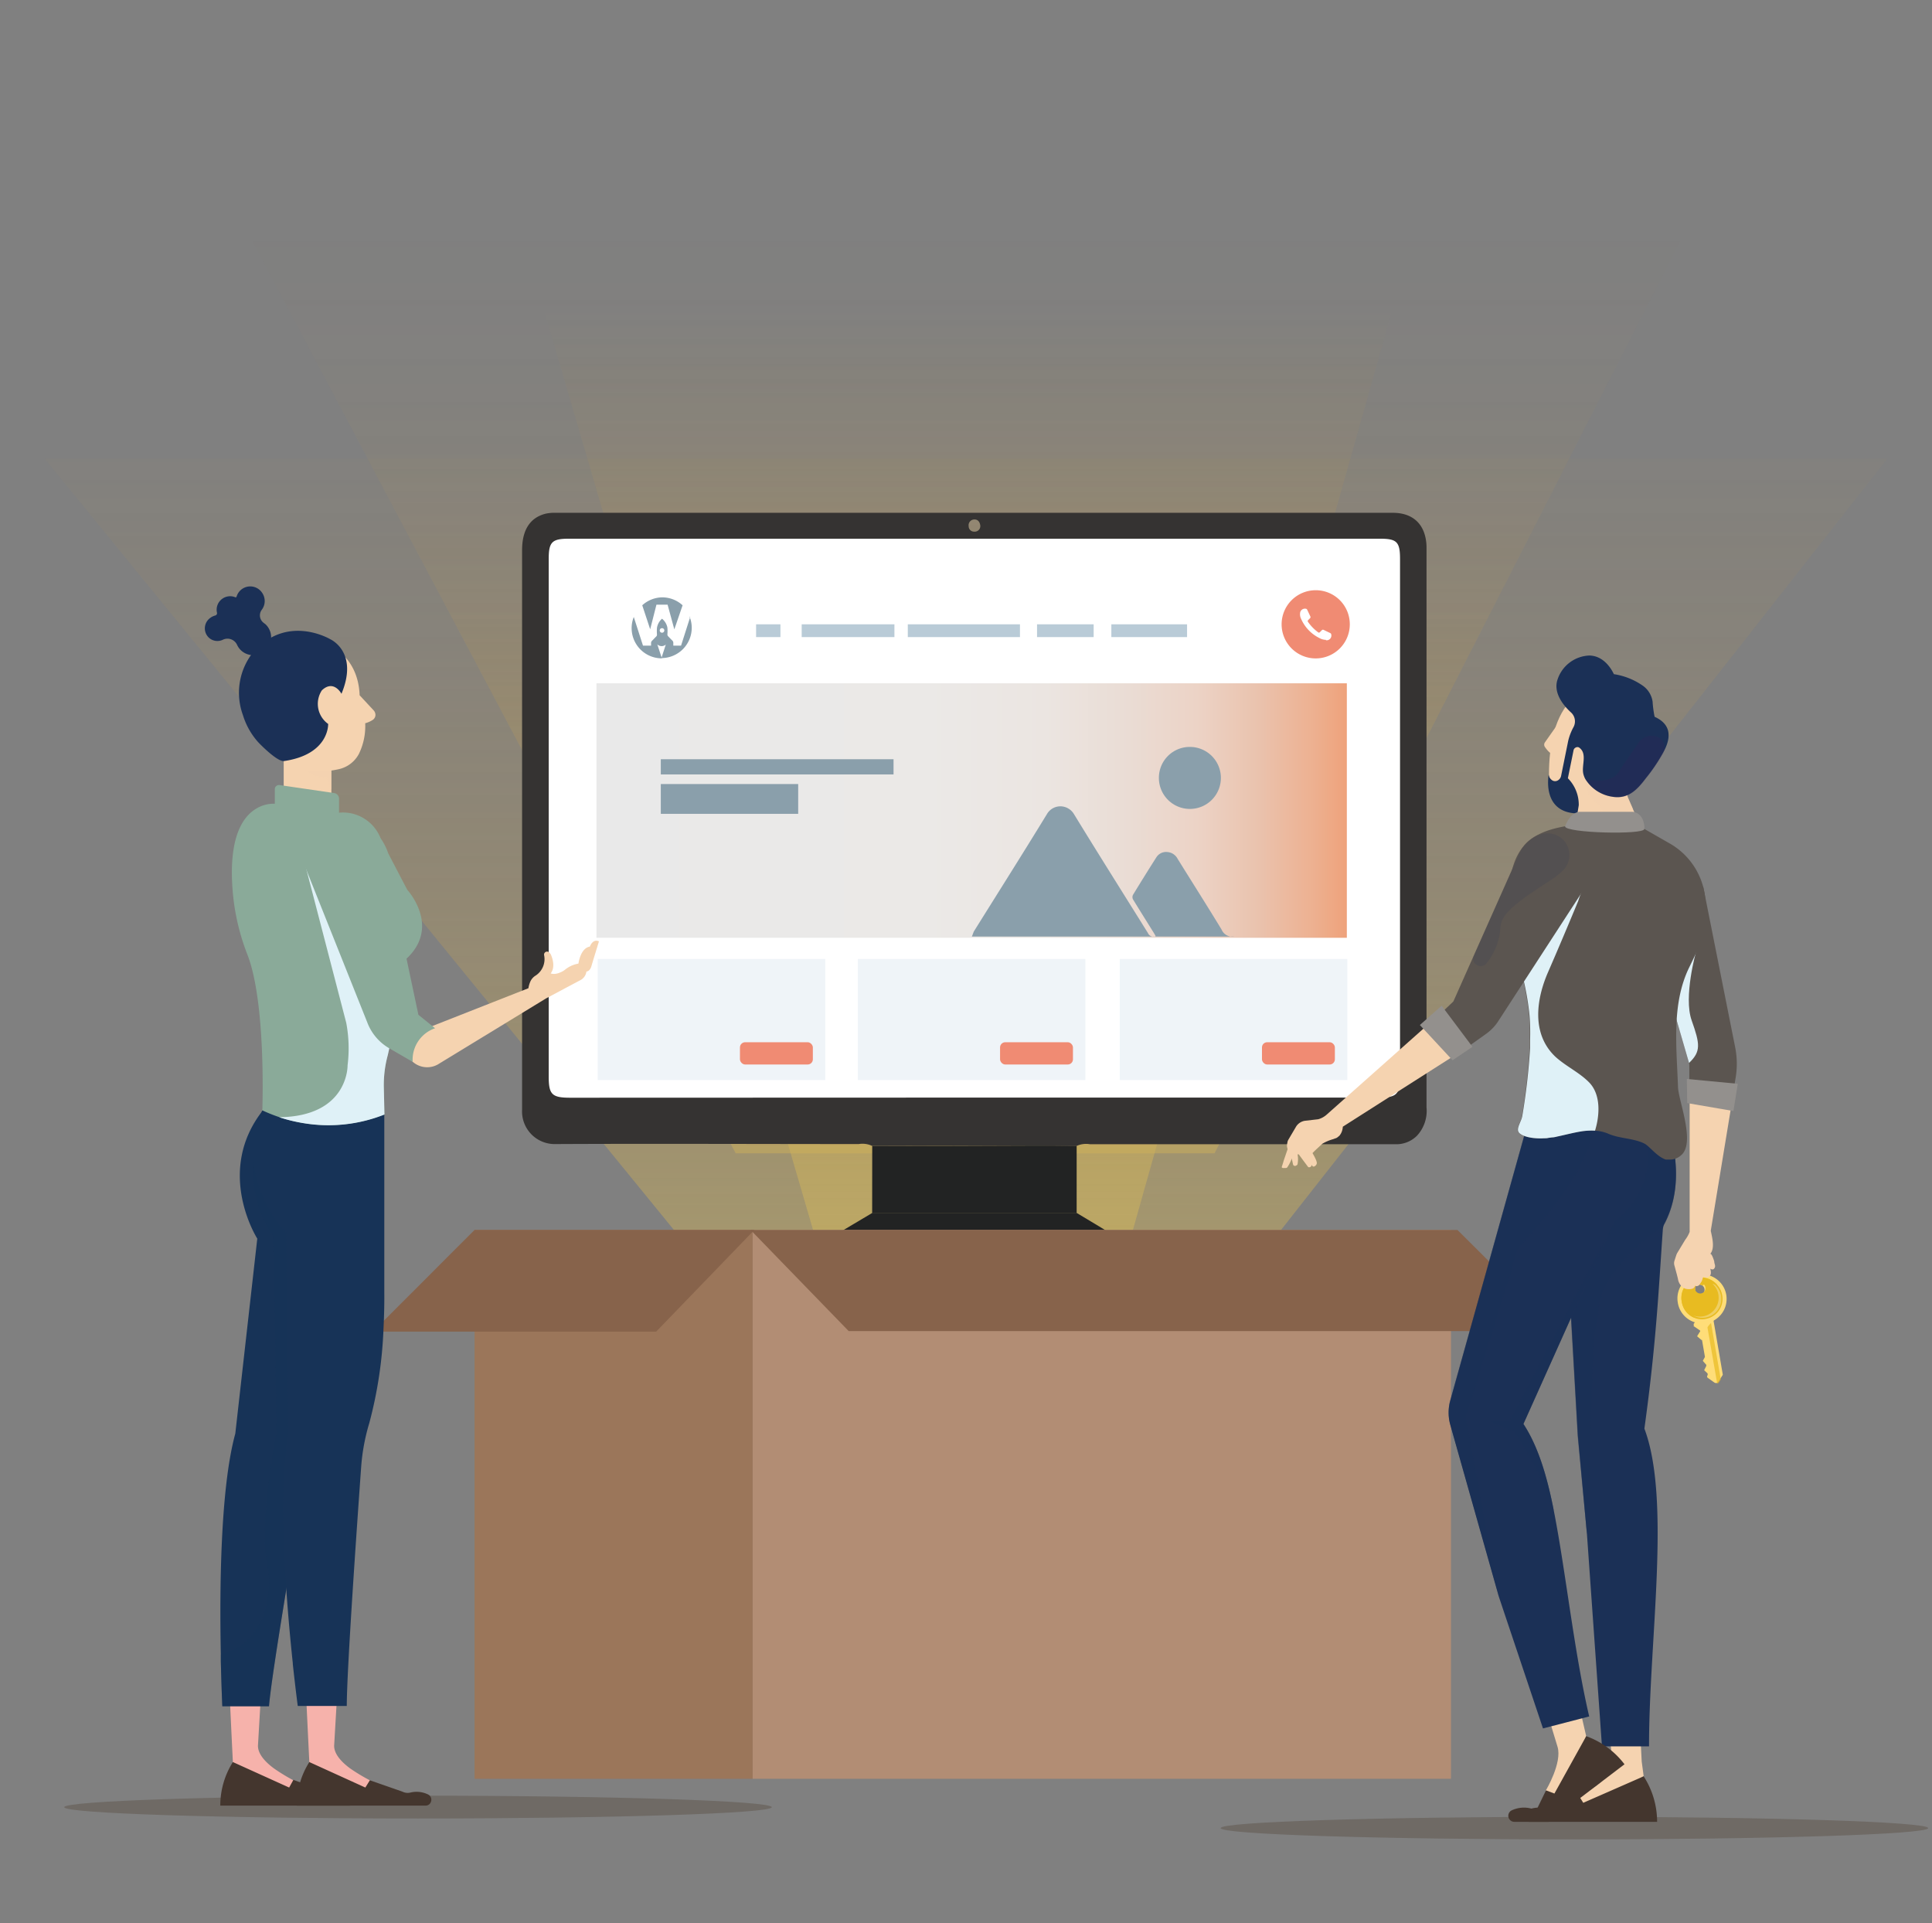<svg xmlns="http://www.w3.org/2000/svg" xmlns:xlink="http://www.w3.org/1999/xlink" viewBox="0 0 287.31 285.93"><rect x="0" y="0" width="287.31" height="285.93" fill="#808080" stroke="none"/><defs><linearGradient id="Dégradé_sans_nom_250" x1="143.65" y1="231.88" x2="143.65" y2="45.96" gradientUnits="userSpaceOnUse"><stop offset="0" stop-color="#f5dc5d" stop-opacity="0.7"/><stop offset="0.07" stop-color="#f5d757" stop-opacity="0.63"/><stop offset="0.3" stop-color="#f4c644" stop-opacity="0.41"/><stop offset="0.52" stop-color="#f3b835" stop-opacity="0.23"/><stop offset="0.72" stop-color="#f2af2a" stop-opacity="0.1"/><stop offset="0.88" stop-color="#f2a923" stop-opacity="0.03"/><stop offset="1" stop-color="#f2a721" stop-opacity="0"/></linearGradient><linearGradient id="Dégradé_sans_nom_250-2" x1="143.65" y1="220.33" x2="143.65" y2="34.4" xlink:href="#Dégradé_sans_nom_250"/><linearGradient id="Dégradé_sans_nom_255" x1="143.79" y1="231.88" x2="143.79" y2="45.96" gradientUnits="userSpaceOnUse"><stop offset="0" stop-color="#f5dc5d" stop-opacity="0.7"/><stop offset="0.02" stop-color="#f5db5c" stop-opacity="0.69"/><stop offset="0.7" stop-color="#f3b632" stop-opacity="0.2"/><stop offset="1" stop-color="#f2a721" stop-opacity="0"/></linearGradient><clipPath id="clip-path"><rect x="79.84" y="79.62" width="129.63" height="86.52" fill="none"/></clipPath><linearGradient id="Dégradé_sans_nom_23" x1="88.7" y1="-1625.98" x2="200.28" y2="-1625.98" gradientTransform="matrix(1, 0, 0, -1, 0, -1505.46)" gradientUnits="userSpaceOnUse"><stop offset="0" stop-color="#e9e9e9"/><stop offset="0.44" stop-color="#ebe9e7"/><stop offset="0.6" stop-color="#ebe5e1"/><stop offset="0.71" stop-color="#eadcd4"/><stop offset="0.8" stop-color="#ecd3c6"/><stop offset="0.88" stop-color="#eac3ae"/><stop offset="0.95" stop-color="#edb293"/><stop offset="1" stop-color="#eea27b"/></linearGradient></defs><g style="isolation:isolate"><g id="Calque_1" data-name="Calque 1"><g opacity="0.7"><polygon points="6.64 68.2 100.35 183.04 190.38 183.04 280.67 68.2 6.64 68.2" fill="url(#Dégradé_sans_nom_250)"/><polygon points="35.29 31.64 109.41 171.49 180.61 171.49 252.02 31.64 35.29 31.64" fill="url(#Dégradé_sans_nom_250-2)"/><polygon points="71.55 14.18 120.96 183.04 168.43 183.04 216.04 14.18 71.55 14.18" fill="url(#Dégradé_sans_nom_255)"/></g><path d="M286.74,271.82c0,.93-23.55,1.68-52.61,1.68s-52.61-.75-52.61-1.68,23.55-1.68,52.61-1.68S286.74,270.89,286.74,271.82Z" fill="#3d2817" opacity="0.25"/><path d="M114.77,268.71c0,.93-23.56,1.68-52.61,1.68s-52.61-.75-52.61-1.68S33.1,267,62.16,267,114.77,267.78,114.77,268.71Z" fill="#3d2817" opacity="0.25"/><path d="M129.71,170.39q12.27,0,24.55-.06c2,0,3.9,0,5.85.06,0,3.32,0,6.64,0,10H129.7Z" fill="#222323"/><path d="M129.7,180.36h30.43l7.34,4.41c.55.33,1.12.68.9,1.44a1.56,1.56,0,0,1-1.44,1,7.79,7.79,0,0,1-1.28,0H124.17c-.28,0-.57,0-.85,0-.8,0-1.59-.2-1.85-1.05s.53-1.21,1.13-1.58Z" fill="#222323"/><g clip-path="url(#clip-path)"><path d="M225.73,121.92c-17.38,27-8.84,62.31-9.58,62.32H80.05c-.73,0-1.33-.1-15.39-.1V76.23H226Z" fill="#fff"/><g id="Groupe_1159-3" data-name="Groupe 1159-3"><rect id="Rectangle_426-3" data-name="Rectangle 426-3" x="128.01" y="165.64" width="71.94" height="13.46" fill="#b9cbd7"/></g><rect id="Rectangle_427-3" data-name="Rectangle 427-3" x="178.33" y="167.59" width="19.47" height="9.56" fill="#8a9fab"/><rect id="Rectangle_428-15" data-name="Rectangle 428-15" x="130.64" y="168.17" width="45" height="1.84" fill="#8a9fab"/><rect id="Rectangle_428-16" data-name="Rectangle 428-16" x="88.5" y="167.17" width="34.61" height="1.84" fill="#8a9fab"/><rect id="Rectangle_428-17" data-name="Rectangle 428-17" x="88.5" y="172.09" width="34.61" height="0.91" fill="#8a9fab"/><rect id="Rectangle_428-18" data-name="Rectangle 428-18" x="88.5" y="174.63" width="34.61" height="0.91" fill="#8a9fab"/><rect id="Rectangle_428-19" data-name="Rectangle 428-19" x="88.5" y="177.17" width="27.07" height="0.91" fill="#8a9fab"/><rect id="Rectangle_429-3" data-name="Rectangle 429-3" x="130.64" y="171.45" width="45" height="1.84" fill="#8a9fab"/><g id="Groupe_1152-5" data-name="Groupe 1152-5"><rect id="Rectangle_407-3" data-name="Rectangle 407-3" x="119.22" y="92.83" width="13.79" height="1.9" fill="#b9cbd7"/><rect id="Rectangle_410-5" data-name="Rectangle 410-5" x="112.44" y="92.83" width="3.62" height="1.9" fill="#b9cbd7"/></g><g id="Groupe_1152-6" data-name="Groupe 1152-6"><rect id="Rectangle_408-3" data-name="Rectangle 408-3" x="154.22" y="92.83" width="8.42" height="1.9" fill="#b9cbd7"/><rect id="Rectangle_409-3" data-name="Rectangle 409-3" x="135" y="92.83" width="16.68" height="1.9" fill="#b9cbd7"/><rect id="Rectangle_410-6" data-name="Rectangle 410-6" x="165.27" y="92.83" width="11.26" height="1.9" fill="#b9cbd7"/></g><rect x="88.7" y="101.6" width="111.59" height="37.84" fill="url(#Dégradé_sans_nom_23)"/><path d="M144.81,138.52c3.63-5.82,7.3-11.61,10.88-17.47a2.31,2.31,0,0,1,3.17-.84,2.36,2.36,0,0,1,.85.84c3.62,5.92,7.33,11.79,11,17.68a.88.88,0,0,0,1.16.47l-.25-.43c-1.05-1.69-2.11-3.37-3.14-5.06a.76.76,0,0,1,0-.64q1.71-2.81,3.48-5.59a1.7,1.7,0,0,1,1.64-.79,1.86,1.86,0,0,1,1.52,1c2.18,3.51,4.4,7,6.54,10.52a1.74,1.74,0,0,0,1.87,1.05h-39Z" fill="#8a9fab"/><path d="M176.94,111.06a4.61,4.61,0,1,1-4.6,4.62h0a4.59,4.59,0,0,1,4.54-4.62Z" fill="#8a9fab"/><rect id="Rectangle_428-20" data-name="Rectangle 428-20" x="98.27" y="116.58" width="20.43" height="4.43" fill="#8a9fab"/><rect id="Rectangle_428-21" data-name="Rectangle 428-21" x="98.27" y="112.89" width="34.61" height="2.26" fill="#8a9fab"/><rect x="166.52" y="142.59" width="33.84" height="18" fill="#eff4f8"/><rect x="187.67" y="154.97" width="10.84" height="3.31" rx="0.77" fill="#f08b73"/><rect x="127.57" y="142.59" width="33.84" height="18" fill="#eff4f8"/><rect x="148.72" y="154.97" width="10.84" height="3.31" rx="0.77" fill="#f08b73"/><rect x="88.89" y="142.59" width="33.84" height="18" fill="#eff4f8"/><rect x="110.04" y="154.97" width="10.84" height="3.31" rx="0.77" fill="#f08b73"/><path d="M195.66,87.76a5.07,5.07,0,1,0,5.07,5.06h0A5.06,5.06,0,0,0,195.66,87.76Zm1.53,7.38a2.06,2.06,0,0,1-1-.28,5.74,5.74,0,0,1-2.7-2.84,1.5,1.5,0,0,1-.13-1,.73.73,0,0,1,.9-.49h0a.26.26,0,0,1,.13.12l.47,1a.23.23,0,0,1-.06.29l-.27.27a.2.2,0,0,0,0,.28h0A6.56,6.56,0,0,0,196,94a.19.19,0,0,0,.28,0h0l.29-.29a.21.21,0,0,1,.27-.05l1,.48a.23.23,0,0,1,.12.15.71.71,0,0,1-.78.91Z" fill="#f08b73"/><path d="M97.62,89.91h1.66l1,3.67L101.51,90a4.49,4.49,0,0,0-3-1.18h0a4.49,4.49,0,0,0-3,1.18l1.18,3.57Z" fill="#8a9fab"/><path d="M102.65,91.71,101.28,96h-1.15v-.41a.47.47,0,0,0-.15-.35c-.21-.2-.41-.42-.61-.62a.39.39,0,0,1-.12-.3,6.09,6.09,0,0,0,0-1A2.23,2.23,0,0,0,98.45,92h0a2.26,2.26,0,0,0-.75,1.35,6.09,6.09,0,0,0,0,1,.39.39,0,0,1-.12.3c-.21.2-.4.42-.61.62a.47.47,0,0,0-.15.35V96H95.62l-1.37-4.26a4.49,4.49,0,0,0,4.18,6.15h0l-.68-2.08,0,0a.92.92,0,0,0,1.29,0l0-.06-.68,2.1h0a4.51,4.51,0,0,0,4.51-4.5,4.44,4.44,0,0,0-.32-1.65Zm-4.2,2.37a.34.34,0,0,1-.34-.34.34.34,0,1,1,.68,0h0a.34.34,0,0,1-.34.34Z" fill="#8a9fab"/></g><path d="M129.71,170.39a3.36,3.36,0,0,0-2-.28c-15,0-30.05-.07-45.07,0a4.85,4.85,0,0,1-5-5.08c0-4.06,0-8.11,0-12.16V81.81c0-3,1.17-4.82,3.46-5.42a6.13,6.13,0,0,1,1.55-.14H207.14c3.08,0,4.9,1.81,5,5,0,1.19,0,2.38,0,3.57v79.84a5.44,5.44,0,0,1-1.4,4.19,4.32,4.32,0,0,1-3.33,1.28q-22.68,0-45.35,0a3.4,3.4,0,0,0-2,.28c-2,0-3.9-.07-5.85-.06Q142,170.35,129.71,170.39Zm15.19-7.19h60.23c2.56,0,3.07-.52,3.07-3.1v-77c0-2.54-.48-3-3-3q-60.3,0-120.6,0c-2.51,0-3,.49-3,3v77c0,2.64.49,3.12,3.19,3.12Zm.88-85.06c-.07-.53-.35-.92-.9-.9a.86.86,0,0,0-.83,1,.8.8,0,0,0,.82.81A.83.83,0,0,0,145.78,78.14Z" fill="#353332"/><rect x="70.57" y="182.88" width="41.36" height="81.61" fill="#9b765a"/><rect x="111.93" y="182.88" width="103.85" height="81.61" fill="#b28d74"/><polygon points="70.57 182.88 55.46 198 97.58 198 112.18 182.88 70.57 182.88" fill="#87634b"/><polygon points="216.74 182.88 231.85 197.92 126.21 197.92 111.62 182.88 216.74 182.88" fill="#87634b"/><path d="M252.79,197.76a.16.16,0,0,1,.05.23l-.39.62a.05.05,0,0,0,0,.08l.66.56,0,0,0,0s0,0,0,0l.42,2.43a.15.15,0,0,1,0,.11l-.28.51a.06.06,0,0,0,0,.07l.49.56,0,.06a.17.17,0,0,1,0,.12l-.29.58a.07.07,0,0,0,0,.07l.45.42a.22.22,0,0,1,.05.08.34.34,0,0,1,0,.1l0,.07-.07.17a.22.22,0,0,0,.07.26l1,.71a.45.45,0,0,0,.34.07h0a.44.44,0,0,0,.25-.19l.28-.44.36-.56a.23.23,0,0,0,0-.16l-1.39-8.11-.28-1.63a.23.23,0,0,0-.26-.18l-2.13.37s0,0,0,0a.07.07,0,0,0,0,0l.43,1a.15.15,0,0,1,0,.17l-.72,1a0,0,0,0,0,0,0,.08.08,0,0,0,0,0Z" fill="#ffdd78"/><path d="M253.74,196.36l1.63,9.38a.44.44,0,0,0,.25-.19l.28-.44-1.53-8.86Z" fill="#e8bb21" opacity="0.7"/><path d="M251.86,197.1a0,0,0,0,1,0,0l.72-1a.18.18,0,0,0,0-.14l.9-.16.6-.1.65-.12.13.73a7.66,7.66,0,0,0-.57.57,4.89,4.89,0,0,0-.51.66,4.75,4.75,0,0,0-.7,1.74h0l-.66-.56a.05.05,0,0,1,0-.08l.39-.62a.16.16,0,0,0-.05-.23l-.91-.62a.08.08,0,0,1,0,0Z" fill="#ffdd78" style="mix-blend-mode:multiply"/><path d="M249.52,193.75a3.65,3.65,0,0,0,2.64,2.9h0a3.49,3.49,0,0,0,1.58.07h.07a4.24,4.24,0,0,0,.61-.17,2.76,2.76,0,0,0,.39-.18h0l.09-.05a3.65,3.65,0,0,0-.61-6.64,3.71,3.71,0,0,0-.83-.18h0a3.53,3.53,0,0,0-1,0,3.38,3.38,0,0,0-1,.31l-.2.1A3.64,3.64,0,0,0,249.52,193.75Zm2.57-2h0a.68.68,0,0,1,0-.4v0a0,0,0,0,0,0,0v0a.05.05,0,0,0,0,0,.08.08,0,0,0,0,0l0,0v0l0,0a.79.79,0,0,1,1.09-.19l0,0,.07.06a.78.78,0,1,1-1.3.75Z" fill="#ffdd78"/><path d="M250.11,193.65a3.06,3.06,0,0,0,2.44,2.47h0a3,3,0,0,0,1.08,0,3.21,3.21,0,0,0,1.16-.46h0a3,3,0,0,0,1.32-3.06,3,3,0,0,0-.72-1.51,3,3,0,0,0-2.55-1l-.13,0h-.11l-.07,0A3,3,0,0,0,250.11,193.65Zm3.28-2.66a.78.78,0,1,1-1.3.75h0a.68.68,0,0,1,0-.4v0a0,0,0,0,0,0,0v0a.05.05,0,0,0,0,0,.08.08,0,0,0,0,0l0,0v0l0,0a.79.79,0,0,1,1.09-.19l0,0Z" fill="#e8bb21"/><g opacity="0.3" style="mix-blend-mode:screen"><path d="M253.26,195.73a2.81,2.81,0,0,0,.83-5.25,2.81,2.81,0,1,1-2.27,5.12A2.91,2.91,0,0,0,253.26,195.73Z" fill="#fff"/></g><path d="M250.12,193.64a3,3,0,0,1,5.29-2.53,3.05,3.05,0,0,0-1.7-.19l-.32.07-.1-.09a.79.79,0,0,0-1.09.19.77.77,0,0,0-.11.65,3.2,3.2,0,0,0-.86,2.69,3.13,3.13,0,0,0,.71,1.5A3.07,3.07,0,0,1,250.12,193.64Z" fill="#e8bb21" style="mix-blend-mode:multiply"/><path d="M240.45,108l.74,4.72.05.27.38,2.6.43,2.92,1.69,3.85-7.14,3.13-2-4.51L230.7,118l-.35-2.82h0c0-4.51.89-8.84,3.6-11.4.1-.09,1.45-.52,1.45-.52l2.2,2.05Z" fill="#f5d3b0"/><path d="M231.65,107.68l-1.91,2.71a.6.6,0,0,0,0,.67c.25.36.65.87,1,1Z" fill="#f5d3b0"/><path d="M241.62,115.54l.43,2.92.81,1.86-4,1.75-1-2.3a4.88,4.88,0,0,1-2.11-4.81Z" fill="#f5d3b0" opacity="0.5" style="mix-blend-mode:multiply"/><path d="M246.06,106.58a15.94,15.94,0,0,1-.3-2.25,3.53,3.53,0,0,0-1.38-2.32,10.2,10.2,0,0,0-4.38-1.77c-.32-.69-1.46-2.73-3.64-2.77a5.19,5.19,0,0,0-4.75,3.61c-.59,1.8.65,3.6,2,4.84a1.79,1.79,0,0,1,.4,2.17,8.22,8.22,0,0,0-.8,2.06l-1.06,5.23a1,1,0,0,1-.5.67.8.8,0,0,1-.78,0,1.23,1.23,0,0,1-.57-.86c0,.11-1.06,5.65,4.28,5.76l.2-1.23a5.59,5.59,0,0,0-1.62-4l.84-4.14a.58.58,0,0,1,.33-.43.5.5,0,0,1,.5,0c1.3.92.29,2.71.65,4a3.12,3.12,0,0,0,.26.66,5.68,5.68,0,0,0,4,2.65c2.34.4,3.69-1,5-2.73a25.59,25.59,0,0,0,2.82-4.26C248.47,109.6,248.54,107.7,246.06,106.58Z" fill="#1b3056"/><path d="M246.88,109.78a1.77,1.77,0,0,1,.46,2.23,29.92,29.92,0,0,1-2.56,3.74c-1.3,1.74-2.65,3.13-5,2.73a5.68,5.68,0,0,1-4-2.65c.34.08,4,.94,5.07-1.28l2.72-4a2.65,2.65,0,0,1,.81-.79,2.27,2.27,0,0,1,2.31-.1A1.48,1.48,0,0,1,246.88,109.78Z" fill="#3a2155" opacity="0.2" style="mix-blend-mode:multiply"/><path d="M251.18,158.05l-2.5-8.61-6.4-22,11,4.39.29,1.44,3.63,18.24.84,4.21a12.61,12.61,0,0,1,.08,4.46l-.44,2.67-6.46-.83v-3.71Z" fill="#5b5550"/><path d="M248.68,149.44l2.5,8.61c1.79-1.7,1.64-2.8.39-6.32s.65-10.2.65-10.2l-3.4,4.45Z" fill="#dff1f7" style="mix-blend-mode:multiply"/><path d="M238.15,245.79l1.61,16c.09,1.54-1.32,3-2.6,3.89a11,11,0,0,1-2.37,1.19l-.92,2.23h2.51l8.05-5-.29-2.18-.69-13.57Z" fill="#f5d3b0"/><path d="M244.43,264.12a12.43,12.43,0,0,1,2,6.77h-19a.9.9,0,0,1-.44-1.69,4.26,4.26,0,0,1,2.92-.29,1.93,1.93,0,0,0,1.23-.17l3.6-1.82.71,1.14Z" fill="#44362e"/><path d="M247.56,181.85a2.68,2.68,0,0,0-.28,1c-.6,8.52-.95,16.63-2.74,29.57,4,10.64.67,31.68.69,47.25h-7L236,228.15l-1.35-14.66-1-17.51h0l-.33-3.78-1.6-24.68-.05-.84,11.94-1.49h.09l3.33-.42s.34.68.76,1.82l.23.67a23.6,23.6,0,0,1,.66,2.37C249.42,173,249.75,177.62,247.56,181.85Z" fill="#1b3056"/><path d="M248.64,169.61a23.6,23.6,0,0,0-.66-2.37,5.86,5.86,0,0,1-3.3,1.31,12.33,12.33,0,0,1-4.6,13l0,0L233.61,196h0l1,17.51L236,228.15l1-28.88.69-3.9c-.09-5.68,7.22-11.3,9.2-12.72a2.55,2.55,0,0,0,.83-1C249.74,177.5,249.41,172.94,248.64,169.61Z" fill="#1b3056" opacity="0.5" style="mix-blend-mode:multiply"/><path d="M249,187.5l.27-.84a2.33,2.33,0,0,1,.14-.33l1.21-2a4.51,4.51,0,0,0,.65-1.17V162l6.46.83L254.41,183c.2,1,.66,2.61-.1,3.47.22-.25.61,1.05.62,1.1,0,.22.09.42.11.56a.58.58,0,0,1-.1.46.33.33,0,0,1-.23.16.53.53,0,0,1-.37-.11c.09.38.18.81-.09,1.09a.7.7,0,0,1-.75.2.09.09,0,0,1-.05,0h0l-.07-.07-.07-.08-.2.62a.61.61,0,0,1-.05.12l-.31.47a.56.56,0,0,1-.36.24h0a.48.48,0,0,1-.33-.06l0,.08-.07.12c-.22.41-1.11.36-1.46.21a1.87,1.87,0,0,1-1-1.42c-.05-.22-.11-.44-.16-.65-.12-.43-.23-.86-.35-1.29A1.22,1.22,0,0,1,249,187.5Z" fill="#f5d3b0"/><path d="M226.42,242.63l5.2,17.09v0c.73,2.38-1.72,6.47-1.72,6.47l.62,2.34,2-1.52,3.36-8.88-3.59-15.52Z" fill="#f5d3b0"/><path d="M235.89,258.15l-4.73,8.53-1.25-.47-1.29,2.65a1.9,1.9,0,0,1-.92.05,4.28,4.28,0,0,0-2.93.29.9.9,0,0,0,.44,1.69h5.1l4.86-3.68,6.41-4.88A12.44,12.44,0,0,0,235.89,258.15Z" fill="#44362e"/><path d="M240.05,181.62l-13.5,30.11c2.2,3.34,3.54,7.85,4.54,13,1.74,8.87,3,20.9,5.24,30.49L229.46,257l-6.58-19.63-7.21-25.51a6.69,6.69,0,0,1,0-3.58l11.84-42.38.13,0,4.54-1.6H241l2.47.55.77,2.33A12.4,12.4,0,0,1,240.05,181.62Z" fill="#1b3056"/><path d="M226.21,185.08C238.66,171.93,237,165.82,237,165.82l-7.68-.12-.12.44-1.56-.34-.13,0-11.84,42.37a6.73,6.73,0,0,0,0,3.59l7.21,25.51L218,210.8l7.72-25Z" fill="#1b3056" opacity="0.5" style="mix-blend-mode:screen"/><path d="M226.55,211.73c2.2,3.34,3.54,7.85,4.54,13a52.32,52.32,0,0,0-5.92-11.82l-3.93-1.62h3.24l15.57-29.64Z" fill="#1b3056" opacity="0.5" style="mix-blend-mode:multiply"/><path d="M226.34,165.94c-.16.93-1.08,2-.39,2.58s2.22.82,3.65.73c.22,0,.44,0,.65-.06l.53-.07c.32,0,.62-.1.91-.16,1.08-.23,2.25-.54,3.41-.73a9.6,9.6,0,0,1,2.06-.11,5.76,5.76,0,0,1,2,.45c1.69.74,3.66.65,5.31,1.43l.26.15c.77.54,1.78,1.87,3,2.27h0l.11,0h0l.13,0,.14,0,.14,0h.14a2.48,2.48,0,0,0,1.6-.64c2.2-1.8-.38-8.08-.45-10.14-.2-5.85-1-12.27,1.63-17.73,1.46-3,2.47-4.81,2.47-9.43a10.56,10.56,0,0,0-5.22-9l-4-2.29-.14,0c-1.7-.76-3.58-.75-6-.8l-.41,0a8.34,8.34,0,0,0-1.58,0c-5.72.63-10.72,1.27-11.7,8.42-.72,5.26.78,9.88,1.87,14.7a40.69,40.69,0,0,1,.93,5.48,32.67,32.67,0,0,1,.08,3.62c0,.4,0,.79,0,1.19A94.48,94.48,0,0,1,226.34,165.94Z" fill="#5b5550"/><polygon points="258.43 161.15 257.78 165.2 250.91 164.02 250.85 160.43 258.43 161.15" fill="#93908d"/><path d="M190.6,173.55l.24-.76.06-.22h0l.58-1.7-.06-.23a1.3,1.3,0,0,1,0-.59l.05-.28a1.25,1.25,0,0,1,.12-.3l1.18-2a1.9,1.9,0,0,1,1.27-.82l2-.23a3.15,3.15,0,0,0,1.21-.65l.17-.15h0l15.76-14,4,4.76-17.49,11.15a2.32,2.32,0,0,1-.33,1.1l0,0,0,0,0,0-.06.08,0,0-.06.08,0,0,0,.06-.05,0a.46.46,0,0,1-.07.07,2.31,2.31,0,0,1-.24.2,1.71,1.71,0,0,1-.23.13l-.06,0a2.52,2.52,0,0,1-.33.13,7,7,0,0,0-1.61.68c-.49.47-1,.9-1.46,1.39l0,0c0,.05.71,1.16.63,1.56a.64.64,0,0,1-.38.43.22.22,0,0,1-.29-.1l-.08-.14a.39.39,0,0,1-.52.34s-.87-1.15-1.41-1.9l-.18,0a3.85,3.85,0,0,1,0,1.46.23.23,0,0,1-.13.16.7.7,0,0,1-.19.1h0l-.09,0h0a.29.29,0,0,1-.26-.22l-.17-.78,0-.14a6,6,0,0,1-.7,1.37.27.27,0,0,1-.19.08h-.23l-.09,0h0A.28.28,0,0,1,190.6,173.55Z" fill="#f5d3b0"/><path d="M229.42,140.71l-2.89,4.83a40.69,40.69,0,0,1,.93,5.48,32.67,32.67,0,0,1,.08,3.62c0,.4,0,.79,0,1.19a94.48,94.48,0,0,1-1.16,10.11c-.16.93-1.08,2-.39,2.58s2.22.82,3.65.73c.22,0,.44,0,.65-.06l.53-.07c.32,0,.62-.1.91-.16,1.08-.23,2.25-.54,3.41-.73a9.6,9.6,0,0,1,2.06-.11c.7-2.28.9-5.37-.89-7.19-1.48-1.5-3.43-2.37-5-3.8-3.6-3.4-2.86-8.56-1.08-12.62,1.52-3.49,3-7,4.46-10.52a16.87,16.87,0,0,1,1.17-2.8Z" fill="#dff1f7" style="mix-blend-mode:multiply"/><path d="M216.13,148.91l2.47-5.55L225.88,127a5.47,5.47,0,0,1,3.27-3,5.38,5.38,0,0,1,3.32,0,5.28,5.28,0,0,1,1.07.45,5.48,5.48,0,0,1,2,7.78l-12.65,19.48a7,7,0,0,1-1.87,2l-3.73,2.66-4-4.76Z" fill="#5b5550"/><path d="M219.17,142.09a1.1,1.1,0,0,0,.39,1.37,1.12,1.12,0,0,0,1.43-.14,9.58,9.58,0,0,0,2.09-4.78c.12-2,.23-3,7.35-7.55a11.73,11.73,0,0,0,2-1.56,3.23,3.23,0,0,0-3.29-5.36h0a5.47,5.47,0,0,0-3.27,3Z" fill="#1b3056" opacity="0.12" style="mix-blend-mode:multiply"/><polygon points="218.97 155.65 216.01 157.65 211.15 152.41 214.39 149.54 218.97 155.65" fill="#93908d"/><path d="M244.53,122.87v.39c0,.9-11.88.61-11.79-.4v0c.27-.63.8-1.93,2.08-2.15h8S244.35,120.77,244.53,122.87Z" fill="#93908d"/><path d="M39.5,240.06l-1.14,19.52c0,1.36,1.32,2.59,2.4,3.38a27.46,27.46,0,0,0,2.87,1.75l.86,2.13H42.14s-7.2,1.42-7.51-4.83c-.66-13.49-1-21.95-1-21.95Z" fill="#f6b2ab"/><path d="M34.63,262a12.1,12.1,0,0,0-1.87,6.48l19.16,0a.83.83,0,0,0,.82-.64.86.86,0,0,0-.41-1,3.89,3.89,0,0,0-2.73-.29,1.77,1.77,0,0,1-1.15-.16l-4.82-1.74L43,265.79Z" fill="#44362e"/><path d="M32.84,246c0,.29,0,.58,0,.86V247c.09,3.81.22,6.71.22,6.71H40c.43-5.2,4.08-26.21,5.46-35.06a29.68,29.68,0,0,1,1.74-6.4c.19-.48.37-1,.54-1.48C50.35,202.94,51,193,51,193l2.16-26.11-8.32-1.19-5.8-.53c-7.11,9.1-.78,19-.78,19l-3.27,29C32.73,221.38,32.65,236.83,32.84,246Z" fill="#173357"/><path d="M32.84,246c0,.29,0,.58,0,.86V247c.09,3.81.22,6.71.22,6.71H40c.43-5.2,4.08-26.21,5.46-35.06a29.68,29.68,0,0,1,1.74-6.4c.19-.48.37-1,.54-1.48l-2.55-30.37L38,170.87a16.54,16.54,0,0,0,2.57,12.84s.39,11.46.52,29.51c0,0-2.61,13.29-1.38,19.09a14.45,14.45,0,0,1,.16,4.91C39.44,240.43,37.86,244.67,32.84,246Z" fill="#173357" opacity="0.3" style="mix-blend-mode:multiply"/><path d="M50.83,240.06l-1.14,19.52c0,1.36,1.32,2.59,2.4,3.38A26.39,26.39,0,0,0,55,264.71l.86,2.13H53.47S46.27,268.26,46,262c-.67-13.49-1-21.95-1-21.95Z" fill="#f6b2ab"/><path d="M46,262a12.16,12.16,0,0,0-1.88,6.48l19.17,0a.84.84,0,0,0,.82-.64.87.87,0,0,0-.41-1,3.89,3.89,0,0,0-2.73-.29,1.77,1.77,0,0,1-1.15-.16L55,264.71l-.67,1.08Z" fill="#44362e"/><path d="M42.86,213.53c-1.6,8.67-.27,24.8.68,33.74a.57.57,0,0,1,0,.13c.41,3.79.74,6.26.74,6.26h7.29c0-5.22,1.5-26.61,2.14-35.55a30,30,0,0,1,1.21-6.52,63.51,63.51,0,0,0,2.11-14c.16-3.21.12-5.45.12-5.45V165.72l-7.48-1-7-1.15L39,165.13c-4.34,10.44,3.56,18.17,3.56,18.17Z" fill="#173357"/><rect x="42.19" y="111.17" width="7.09" height="8.19" fill="#f5d3b0"/><path d="M32,91.52h0a.35.35,0,0,0,.27-.41h0A2,2,0,0,1,33.1,89,2,2,0,0,1,35,88.81l0,0a.14.14,0,0,0,.18-.09l0,0A2.12,2.12,0,0,1,39,88.17a2.15,2.15,0,0,1-.08,2.51h0a1.39,1.39,0,0,0,.3,1.94h0l.26.2a2.66,2.66,0,1,1-3.64,3.88,2.63,2.63,0,0,1-.59-.83h0a1.57,1.57,0,0,0-2.08-.76v0a1.87,1.87,0,0,1-2.38-.61,1.91,1.91,0,0,1,.5-2.64A2.12,2.12,0,0,1,32,91.52Z" fill="#1b3056"/><path d="M50.42,123v-4.24a.85.85,0,0,0-.73-.84l-8.13-1.19a.6.6,0,0,0-.48.15.57.57,0,0,0-.21.45v4.08Z" fill="#8aaa99"/><path d="M34.64,132.91a33.32,33.32,0,0,0,2.14,9c2.83,7.21,2.23,23.19,2.23,23.19a24,24,0,0,0,2.5,1,23.41,23.41,0,0,0,3.66.89,22.52,22.52,0,0,0,12-1.29l-.09-4a16.88,16.88,0,0,1,.58-4.8,62.57,62.57,0,0,0,1.51-10.23c.15-1.92.21-3.24.21-3.24,6.86-5,1.18-11.13,1.18-11.13l-2.84-5.44A8.28,8.28,0,0,0,52,121.45l-10.36-1.86a5,5,0,0,0-3.46.6C34.52,122.32,34.19,128.11,34.64,132.91Z" fill="#8aaa99"/><path d="M45.24,114.16a3.55,3.55,0,0,0,3.26,1.38l.78,1.86v-3.94Z" fill="#f5d3b0" opacity="0.5" style="mix-blend-mode:multiply"/><path d="M49.53,96.31s3.75,1.66,3.95,7.07l2.11,2.27a1,1,0,0,1,.24.74.91.91,0,0,1-.41.66,4,4,0,0,1-1.11.49,9.42,9.42,0,0,1-.94,4.56,4.47,4.47,0,0,1-2.95,2.26c-1.87.43-5.4.83-8.17-1.2L45.37,98Z" fill="#f5d3b0"/><path d="M42.25,113.16c6.76-1,6.55-5.52,6.55-5.52a3.66,3.66,0,0,1-.93-5c1.77-1.66,2.91.52,2.91.52,2.6-6.24-1.66-8.11-1.66-8.11s-6.66-4-11.75,2.29a9.67,9.67,0,0,0-1.24,9,10.73,10.73,0,0,0,2.25,4C39,111,41.33,113.3,42.25,113.16Z" fill="#1b3056"/><path d="M41.51,166.12a23.41,23.41,0,0,0,3.66.89,22.52,22.52,0,0,0,12-1.29l-.09-4a16.88,16.88,0,0,1,.58-4.8,62.57,62.57,0,0,0,1.51-10.23l-14-18.92,6.32,24.31a20.46,20.46,0,0,1,.2,6.32S51.86,166,41.51,166.12Z" fill="#dff1f7" style="mix-blend-mode:multiply"/><path d="M60.39,156.27a5.44,5.44,0,0,1-.08-2.14l18.27-7.19a4.11,4.11,0,0,1,.29-1h0a2,2,0,0,1,.75-.86A2.91,2.91,0,0,0,80.91,142a.45.45,0,0,1,.76-.38,1.94,1.94,0,0,1,.22.25s.88,1.75,0,2.87a1.8,1.8,0,0,0,1,0,3.06,3.06,0,0,0,.52-.19,2.85,2.85,0,0,0,.61-.36,4.24,4.24,0,0,1,2-.91s.28-2.3,1.7-2.53c0,0,.4-1.21,1.35-.78l-.79,2.58-.3,1s-.17.85-.77.91a1.71,1.71,0,0,1-1,1.33l-5,2.66h0l-15.88,9.69A3.24,3.24,0,0,1,60.39,156.27Z" fill="#f5d3b0"/><path d="M45.56,129.34a6,6,0,1,1,11.37-3.45l5.29,25,2.48,2a4.94,4.94,0,0,0-3.33,5l-3.45-2A7.5,7.5,0,0,1,54.61,152Z" fill="#8aaa99"/></g></g></svg>